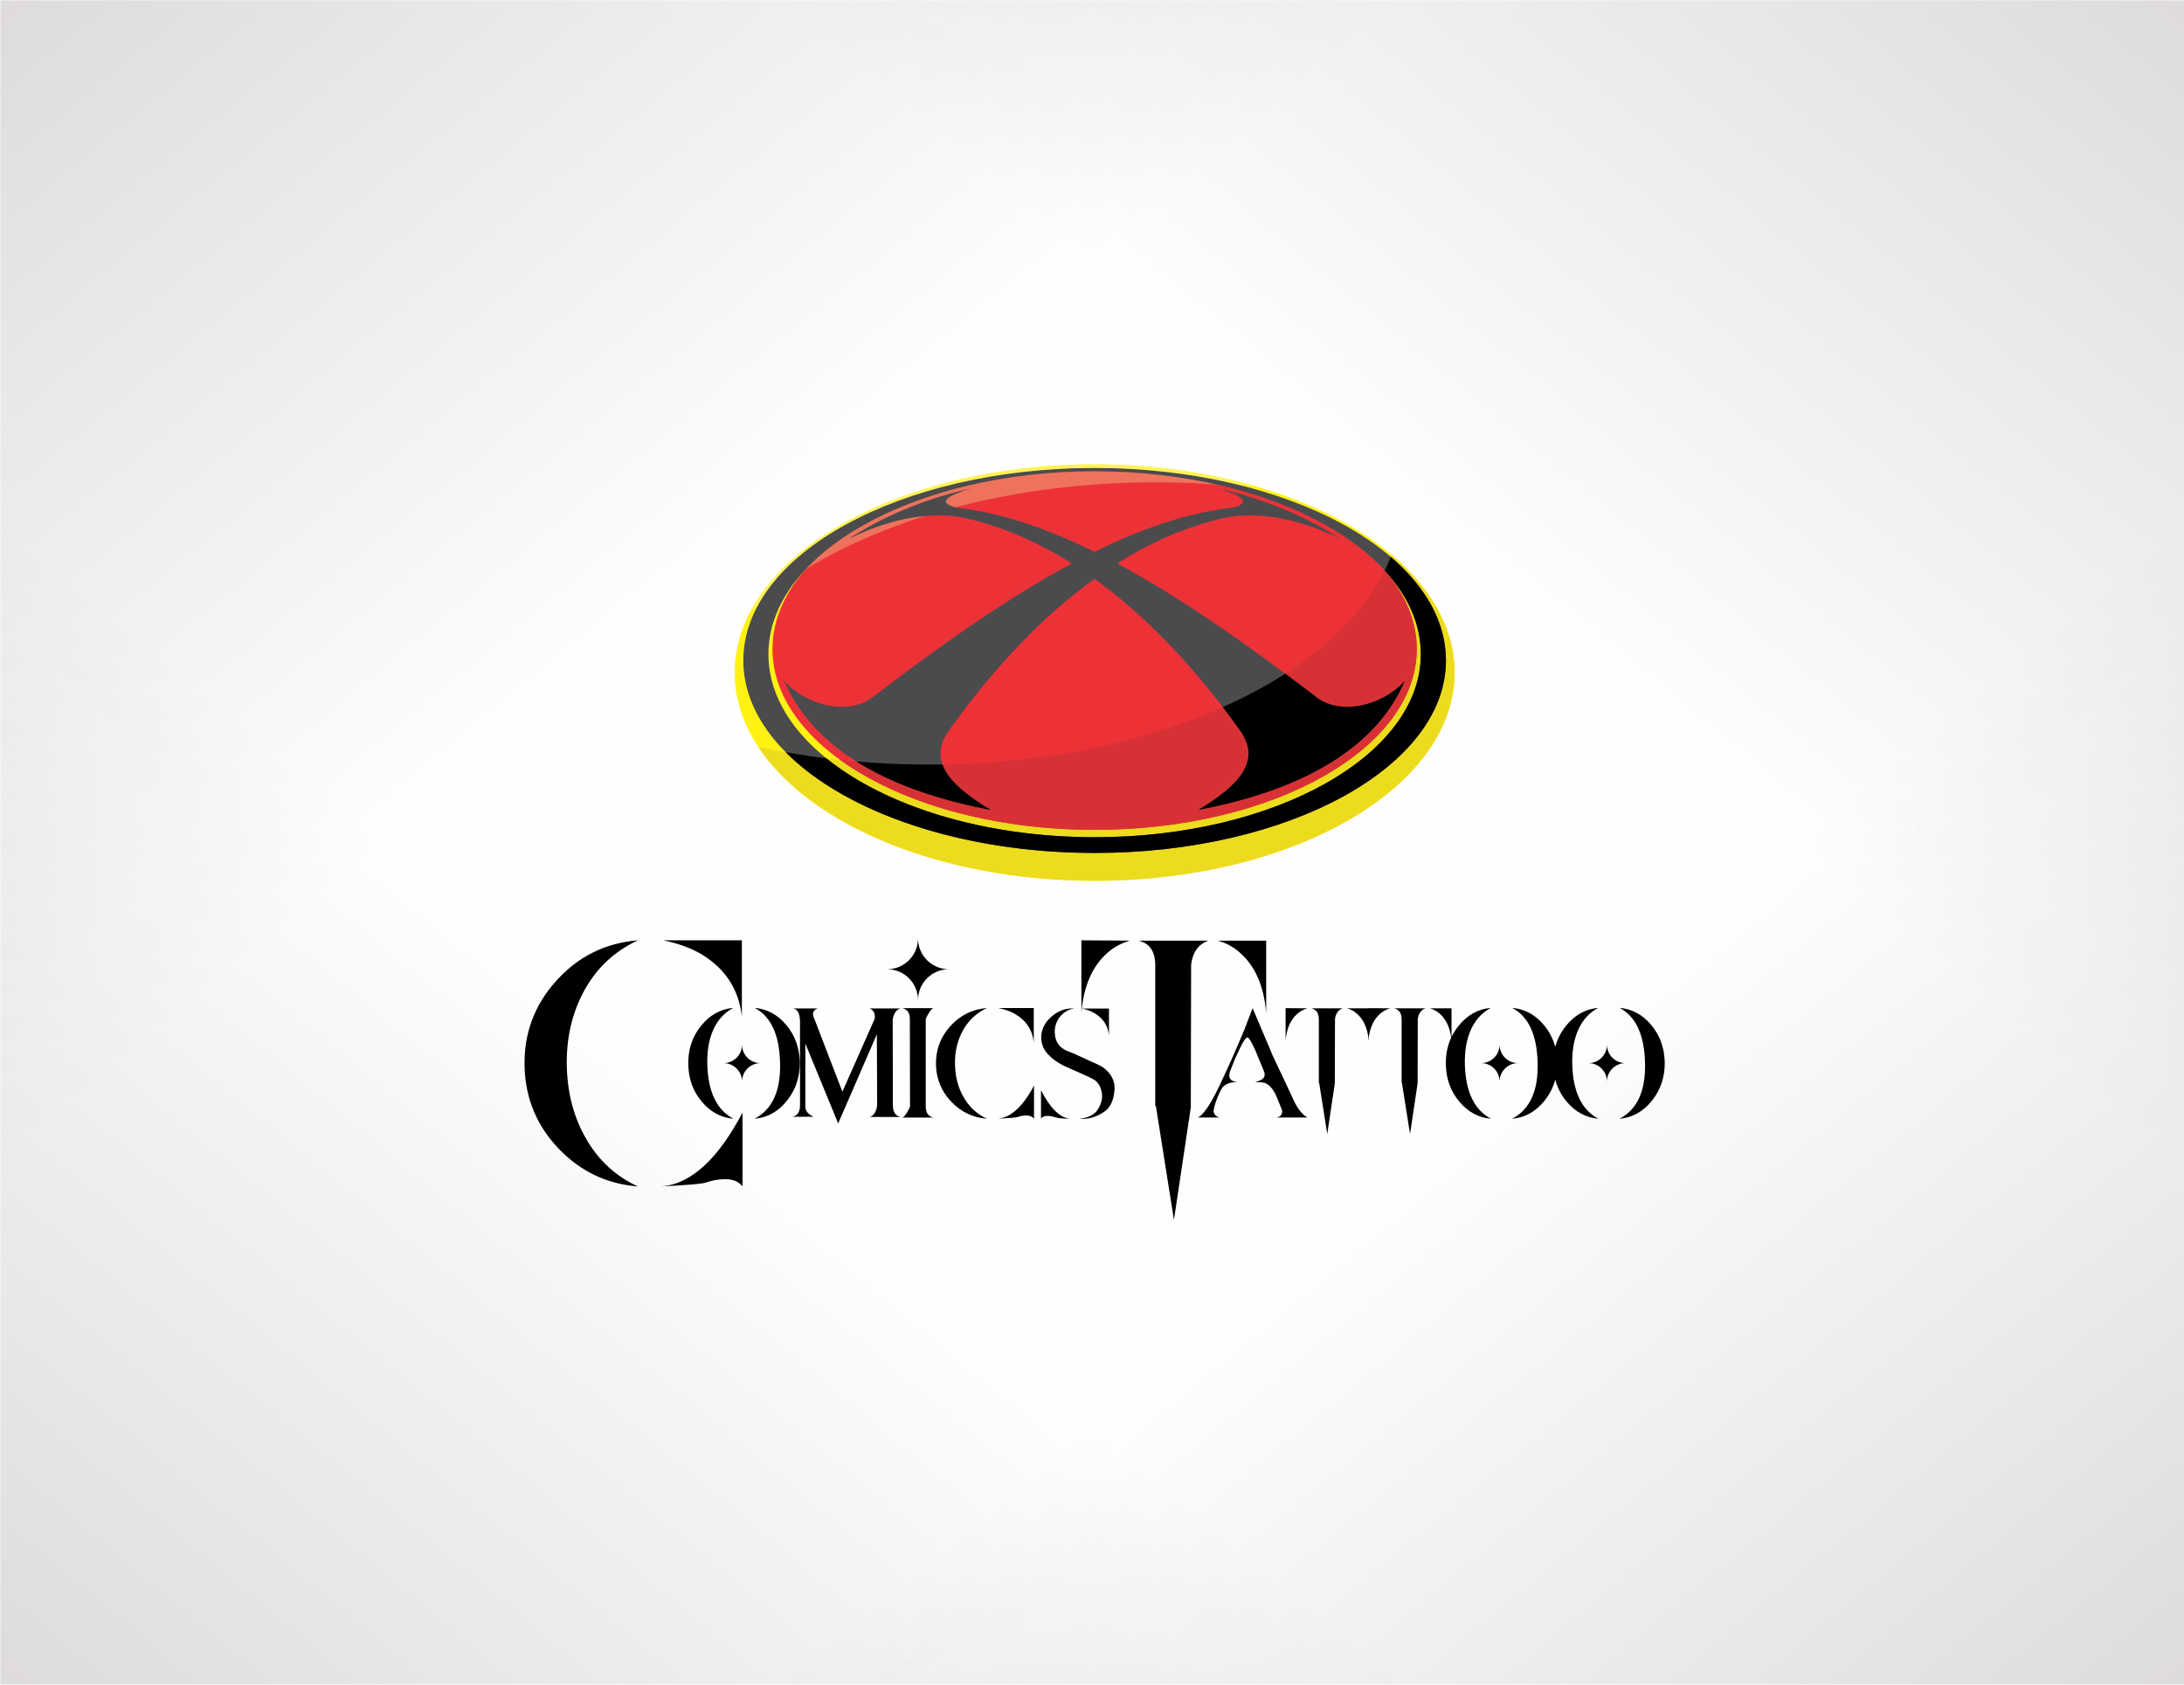 <?xml version="1.0" encoding="UTF-8"?>
<!DOCTYPE svg PUBLIC "-//W3C//DTD SVG 1.1//EN" "http://www.w3.org/Graphics/SVG/1.1/DTD/svg11.dtd">
<!-- Creator: CorelDRAW 2020 (64-Bit) -->
<svg xmlns="http://www.w3.org/2000/svg" xml:space="preserve" width="700px" height="540px" version="1.1" style="shape-rendering:geometricPrecision; text-rendering:geometricPrecision; image-rendering:optimizeQuality; fill-rule:evenodd; clip-rule:evenodd"
viewBox="0 0 698.32 538.7"
 xmlns:xlink="http://www.w3.org/1999/xlink"
 xmlns:xodm="http://www.corel.com/coreldraw/odm/2003">
 <defs>
  <style type="text/css">
   <![CDATA[
    .fil0 {fill:#FEFEFE}
    .fil8 {fill:#4B4B4D}
    .fil3 {fill:#FFF358}
    .fil2 {fill:#FFF212}
    .fil4 {fill:#EDDB1E}
    .fil5 {fill:#ED3237}
    .fil6 {fill:#D83135}
    .fil7 {fill:#EE725C}
    .fil9 {fill:black}
    .fil1 {fill:#B8B3B1}
   ]]>
  </style>
     <mask id="id0">
  <linearGradient id="id1" gradientUnits="userSpaceOnUse" x1="-234.82" y1="-255.75" x2="169.21" y2="233.54">
   <stop offset="0" style="stop-opacity:1; stop-color:white"/>
   <stop offset="1" style="stop-opacity:0; stop-color:white"/>
  </linearGradient>
      <rect style="fill:url(#id1)" x="-1.18" y="-1.18" width="700.68" height="541.06"/>
     </mask>
     <mask id="id2">
  <linearGradient id="id3" gradientUnits="userSpaceOnUse" x1="933.14" y1="-255.75" x2="529.11" y2="233.54">
   <stop offset="0" style="stop-opacity:1; stop-color:white"/>
   <stop offset="1" style="stop-opacity:0; stop-color:white"/>
  </linearGradient>
      <rect style="fill:url(#id3)" x="-1.18" y="-1.18" width="700.68" height="541.06"/>
     </mask>
     <mask id="id4">
  <linearGradient id="id5" gradientUnits="userSpaceOnUse" x1="-234.82" y1="794.45" x2="169.21" y2="305.16">
   <stop offset="0" style="stop-opacity:1; stop-color:white"/>
   <stop offset="1" style="stop-opacity:0; stop-color:white"/>
  </linearGradient>
      <rect style="fill:url(#id5)" x="-1.18" y="-1.18" width="700.68" height="541.06"/>
     </mask>
     <mask id="id6">
  <linearGradient id="id7" gradientUnits="userSpaceOnUse" x1="933.14" y1="794.45" x2="529.11" y2="305.16">
   <stop offset="0" style="stop-opacity:1; stop-color:white"/>
   <stop offset="1" style="stop-opacity:0; stop-color:white"/>
  </linearGradient>
      <rect style="fill:url(#id7)" x="-1.18" y="-1.18" width="700.68" height="541.06"/>
     </mask>
 </defs>
 <g id="Layer_x0020_1">
  <g id="_1948227355344">
   <rect class="fil0" width="698.32" height="538.7"/>
   <g>
    <polygon class="fil1" style="mask:url(#id0)" points="0,0 698.32,0 698.32,538.7 0,538.7 "/>
    <polygon class="fil1" style="mask:url(#id2)" points="698.32,0 0,0 0,538.7 698.32,538.7 "/>
    <polygon class="fil1" style="mask:url(#id4)" points="0,538.7 698.32,538.7 698.32,0 0,0 "/>
    <polygon class="fil1" style="mask:url(#id6)" points="698.32,538.7 0,538.7 0,0 698.32,0 "/>
   </g>
  </g>
  <g id="_1948227330528">
   <g>
    <path class="fil2" d="M350 148.49c63.56,0 115.1,29.82 115.1,66.58 0,36.77 -51.54,66.58 -115.1,66.58 -63.56,0 -115.11,-29.81 -115.11,-66.58 0,-36.76 51.55,-66.58 115.11,-66.58z"/>
    <path class="fil3" d="M350 148.49c18.53,0 36.04,2.54 51.56,7.05 -10,-1.17 -20.36,-1.79 -30.98,-1.79 -55.89,0 -104.71,17.02 -130.92,42.32 14.15,-27.51 58.19,-47.58 110.34,-47.58z"/>
    <path class="fil4" d="M444.95 177.44c12.71,10.71 20.15,23.67 20.15,37.63 0,36.77 -51.54,66.58 -115.1,66.58 -49.11,0 -91.03,-17.8 -107.56,-42.84 16.92,3.67 35.31,5.69 54.55,5.69 72.63,0 133.32,-28.74 147.96,-67.06z"/>
    <path class="fil5" d="M350 149.75c56.87,0 103,25.88 103,57.81 0,31.92 -46.13,57.81 -103,57.81 -56.88,0 -103,-25.89 -103,-57.81 0,-31.93 46.12,-57.81 103,-57.81z"/>
    <path class="fil6" d="M442.77 182.42c6.55,7.6 10.23,16.13 10.23,25.14 0,31.92 -46.13,57.81 -103,57.81 -33.08,0 -62.52,-8.76 -81.36,-22.36 9.18,0.97 18.66,1.49 28.35,1.49 69.45,0 127.99,-26.28 145.78,-62.08z"/>
    <path class="fil7" d="M350 149.75c15.88,0 30.92,2.02 44.36,5.62 -8.06,-0.74 -16.32,-1.14 -24.75,-1.14 -44.46,0 -84.45,10.77 -112.14,27.92 16.76,-19.19 51.9,-32.4 92.53,-32.4z"/>
    <path class="fil8" d="M287.12 163.78l0.06 0c-5.54,2.41 -10.85,5.3 -15.95,8.6 12.33,-6.05 24.22,-8.72 35.55,-7.1 12.32,2.47 24.35,7.59 35.93,14.9 -20.79,11.15 -42.13,26.3 -63.04,42.25 -7.45,6.57 -21.43,3.62 -28.92,-4.68 10.96,25.55 40.63,36.42 65.98,41.24 -12.87,-7.83 -20.35,-15.52 -13.28,-25.45 14.09,-19.73 29.77,-36.36 46.51,-48.45 16.75,12.09 32.43,28.72 46.51,48.45 7.08,9.93 -0.41,17.62 -13.28,25.45 25.36,-4.82 55.02,-15.69 65.98,-41.24 -7.49,8.3 -21.47,11.25 -28.92,4.68 -20.9,-15.95 -42.25,-31.1 -63.04,-42.25 11.58,-7.31 23.61,-12.43 35.93,-14.9 11.33,-1.62 23.22,1.05 35.55,7.1 -5.1,-3.3 -10.4,-6.19 -15.95,-8.6l0.06 0 -1.83 -0.75 -0.3 -0.12 -2.13 -0.88 -0.01 0c-6.38,-2.56 -12.74,-4.43 -19.1,-5.83 7.44,2.22 11.32,4.53 4.47,6.17l0.01 0.01c-14.02,1.5 -28.8,6.61 -43.95,14.07 -15.14,-7.46 -29.92,-12.57 -43.95,-14.07l0.01 -0.01c-6.85,-1.64 -2.97,-3.95 4.47,-6.17 -6.35,1.4 -12.71,3.27 -19.09,5.83l-0.01 0 -2.14 0.88 -0.29 0.12 -1.84 0.75z"/>
    <path class="fil9" d="M273.85 243.51c12.91,8.12 28.58,12.76 42.88,15.48 -7.76,-4.72 -13.56,-9.39 -15.39,-14.53 -1.45,0.03 -2.9,0.04 -4.35,0.04 -7.87,0 -15.6,-0.34 -23.14,-0.99zm117.13 -17.39c1.86,2.42 3.69,4.9 5.49,7.42 7.08,9.93 -0.41,17.62 -13.28,25.45 25.36,-4.82 55.02,-15.69 65.98,-41.24 -7.49,8.3 -21.47,11.25 -28.92,4.68 -3.09,-2.35 -6.18,-4.69 -9.29,-7 -6.06,3.89 -12.75,7.47 -19.98,10.69z"/>
    <path class="fil8" d="M350 149.65c62.03,0 112.33,27.56 112.33,61.55 0,33.99 -50.3,61.55 -112.33,61.55 -62.03,0 -112.33,-27.56 -112.33,-61.55 0,-33.99 50.3,-61.55 112.33,-61.55zm0 1.04c57.59,0 104.3,26.2 104.3,58.51 0,32.31 -46.71,58.52 -104.3,58.52 -57.59,0 -104.3,-26.21 -104.3,-58.52 0,-32.31 46.71,-58.51 104.3,-58.51z"/>
    <path class="fil9" d="M444.7 178.09c11.16,9.56 17.63,20.92 17.63,33.11 0,33.99 -50.3,61.55 -112.33,61.55 -42.64,0 -79.74,-13.03 -98.76,-32.21 4.25,0.76 8.59,1.41 13,1.96 18.83,15.23 50.22,25.22 85.76,25.22 57.59,0 104.3,-26.21 104.3,-58.52 0,-9.64 -4.17,-18.74 -11.54,-26.76 0.72,-1.44 1.36,-2.89 1.94,-4.35z"/>
   </g>
   <path class="fil9" d="M181.24 341.31c-0.26,-9.07 1.59,-17.23 5.54,-24.49 3.95,-7.26 9.68,-12.63 17.2,-16.13 -10.43,0.84 -19.16,5.18 -26.19,13.02 -7.03,7.84 -10.38,17.04 -10.06,27.6 0.33,10.1 3.97,18.78 10.93,26.04 6.97,7.26 15.41,11.27 25.32,12.05 -7.06,-3.24 -12.57,-8.29 -16.52,-15.16 -3.89,-6.67 -5.96,-14.32 -6.22,-22.93zm112.29 -41.21c-0.01,5.44 -4.43,9.84 -9.87,9.84l-0.01 0 0.01 0c5.45,0 9.87,4.42 9.87,9.87 0,-5.45 4.42,-9.87 9.87,-9.87l0.1 0 0 0 -0.1 0c-5.44,0 -9.86,-4.4 -9.87,-9.84l0 0zm0 19.71l0 0.18 0 0 0 -0.18zm220.29 14.27c-0.01,3.25 -2.65,5.88 -5.9,5.88l-0.01 0 0.01 0c3.26,0 5.9,2.65 5.9,5.9 0,-3.25 2.64,-5.9 5.9,-5.9l0.05 0 0 0 -0.05 0c-3.25,0 -5.89,-2.63 -5.9,-5.88l0 0zm0 11.78l0 0.11 0 0 0 -0.11zm-34.34 -11.78c-0.01,3.25 -2.65,5.88 -5.9,5.88l0 0 0 0c3.26,0 5.9,2.65 5.9,5.9 0,-3.25 2.64,-5.9 5.9,-5.9l0.06 0 0 0 -0.06 0c-3.25,0 -5.89,-2.63 -5.9,-5.88l0 0zm0 11.78l0 0.11 0 0 0 -0.11zm-242.23 -11.78c0,3.25 -2.64,5.88 -5.89,5.88l-0.01 0 0.01 0c3.25,0 5.9,2.65 5.9,5.9 0,-3.25 2.64,-5.9 5.89,-5.9l0.06 0 0 0 -0.06 0c-3.25,0 -5.89,-2.63 -5.89,-5.88l-0.01 0zm0.01 11.78l0 0.11 -0.01 0 0.01 -0.11zm265.46 -5.38c-0.11,-4.22 0.49,-7.87 1.8,-10.93 1.42,-3.29 3.6,-5.71 6.51,-7.26 -4.14,0.38 -7.61,2.33 -10.41,5.86 -1.59,2.01 -2.7,4.22 -3.34,6.62 -0.7,-2.61 -1.93,-4.97 -3.69,-7.06 -2.75,-3.26 -6.11,-5.07 -10.08,-5.42 5.19,2.74 7.9,8.57 8.14,17.49 0.26,8.98 -2.45,14.97 -8.14,17.97 4.17,-0.38 7.65,-2.34 10.43,-5.88 1.59,-2.01 2.7,-4.23 3.35,-6.64 0.68,2.62 1.91,4.98 3.68,7.08 2.77,3.28 6.14,5.09 10.1,5.44 -5.3,-2.8 -8.08,-8.55 -8.35,-17.27zm23.26 -0.7c0.27,8.98 -2.44,14.97 -8.13,17.97 4.17,-0.38 7.65,-2.34 10.43,-5.88 2.78,-3.54 4.12,-7.69 4,-12.44 -0.15,-4.54 -1.6,-8.45 -4.35,-11.72 -2.76,-3.26 -6.11,-5.07 -10.08,-5.42 5.19,2.74 7.9,8.57 8.13,17.49zm-57.6 0.7c-0.11,-4.22 0.49,-7.87 1.8,-10.93 1.43,-3.29 3.6,-5.71 6.51,-7.26 -4.14,0.38 -7.61,2.33 -10.4,5.86 -0.87,1.09 -1.59,2.24 -2.17,3.44l0 -9.16 -6.96 0c1.23,0.34 2.29,0.93 3.2,1.74 1.99,1.75 3.2,4.3 3.65,7.65 -1.23,2.64 -1.8,5.56 -1.7,8.75 0.11,4.55 1.56,8.46 4.33,11.74 2.76,3.28 6.13,5.09 10.1,5.44 -5.31,-2.8 -8.09,-8.55 -8.36,-17.27zm-17.53 22.13l-2.61 -16.4 -0.08 0.04 0 -20.24c0,-2.04 -0.82,-3.24 -2.45,-3.58l10.1 0c-1.43,0.49 -2.26,1.64 -2.49,3.45 0,0.03 0,0.06 0,0.09l-0.05 20.46 -2.42 16.18zm-6.32 -40.18l-7 -0.05 0 0.05 -6.84 0c1.23,0.34 2.29,0.93 3.2,1.74 1.98,1.75 3.2,4.29 3.64,7.62l0 1c0.02,-0.19 0.04,-0.38 0.06,-0.56 0.02,0.2 0.04,0.4 0.06,0.6l0 -1.08c0.44,-3.32 1.66,-5.85 3.64,-7.58 0.94,-0.82 2.01,-1.4 3.24,-1.74zm-20.15 40.18l-2.6 -16.4 -0.09 0.04 0 -20.24c0,-2.04 -0.82,-3.24 -2.45,-3.58l10.1 0c-1.43,0.49 -2.26,1.64 -2.49,3.45 0,0.03 0,0.06 0,0.09l-0.05 20.46 -2.42 16.18zm-6.32 -40.18l-7 -0.05 0 10.41c0.32,-3.84 1.58,-6.71 3.76,-8.62 0.94,-0.82 2.01,-1.4 3.24,-1.74zm-10.28 34.93l10.28 0c-0.47,-0.23 -0.92,-0.57 -1.36,-1.01 -1.08,-0.99 -2.02,-2.34 -2.84,-4.06 -1.78,-3.88 -3.75,-8.06 -5.9,-12.55 -0.09,-0.18 -0.53,-1.11 -1.31,-2.8l0.04 0 -6.17 -14.56 -2.58 6.73c-0.43,1.08 -1.4,3.33 -2.88,6.74 -0.38,0.99 -1.63,3.77 -3.76,8.35 -0.99,2.27 -1.96,4.27 -2.89,5.99 -2.18,4.14 -3.99,6.53 -5.42,7.17l7 0c-0.32,-0.06 -0.62,-0.18 -0.88,-0.35 -0.61,-0.35 -0.97,-0.89 -1.09,-1.62l0.26 -1.53c0.67,-2.3 1.5,-4.3 2.49,-5.99 0.94,-1.25 2.63,-1.88 5.08,-1.88 -1.87,-0.09 -2.8,-0.8 -2.8,-2.14 0,-0.41 0.1,-0.86 0.3,-1.36l1.49 -3.8c0.67,-1.43 1.34,-2.86 2.01,-4.29 1.02,-1.98 1.74,-2.85 2.14,-2.62 0.53,0.29 1.34,1.71 2.45,4.24 0.88,2.1 1.74,4.19 2.58,6.25 0.23,0.47 0.35,0.91 0.35,1.32 0,0.61 -0.26,1.12 -0.78,1.53 -0.39,0.26 -0.88,0.48 -1.49,0.65 -0.5,0.15 -0.75,0.22 -0.75,0.22 0.03,0 0.19,0.02 0.49,0.05 0.72,0.02 1.51,0.08 2.36,0.17 0.46,0.15 0.91,0.39 1.35,0.74 1.05,0.79 1.93,2.03 2.62,3.72l1.75 4.28c0.18,1.52 -0.54,2.32 -2.14,2.41zm-32.42 32.73l-5.78 -36.44 -0.2 0.1 0 -45c0,-4.53 -1.81,-7.19 -5.44,-7.96l22.45 0c-3.18,1.1 -5.02,3.66 -5.54,7.67 0,0.07 0,0.13 0,0.2l-0.1 45.47 -5.39 35.96zm-14.05 -89.3l-15.54 -0.1 0 23.13c0.71,-8.52 3.5,-14.9 8.36,-19.16 2.07,-1.82 4.46,-3.1 7.18,-3.87zm28.09 0l15.45 0 0 23.12c-0.71,-8.55 -3.5,-14.96 -8.36,-19.24 -2.01,-1.81 -4.37,-3.11 -7.09,-3.88zm-47.2 56.96c-3.26,-0.26 -6.38,-3.31 -9.35,-9.13l0 9.05c0.43,-0.56 1.13,-0.83 2.09,-0.83 0.76,0 1.56,0.14 2.41,0.43 0.96,0.32 2.58,0.48 4.85,0.48zm3.81 -35.24l8.57 0 0 8.53c-0.35,-3.09 -1.88,-5.44 -4.6,-7.04 -1.13,-0.67 -2.46,-1.17 -3.97,-1.49zm-2.72 0l0 -0.04c-3.2,-0.12 -6.01,1.21 -8.43,3.98 -1.29,1.64 -1.93,3.39 -1.93,5.26 0,2.27 0.85,4.2 2.54,5.78 0.81,0.96 2.29,2.02 4.41,3.19l5.99 2.67c1.67,0.73 2.83,1.29 3.5,1.66 1.4,0.68 2.33,1.94 2.8,3.81 0.15,0.53 0.22,1.07 0.22,1.62 0,1.37 -0.38,2.68 -1.14,3.94 -1.05,1.96 -3.1,3.08 -6.16,3.37 2.74,0.24 5.36,-0.49 7.87,-2.18 2.07,-1.32 3.2,-3.75 3.41,-7.3 0.12,-2.72 -1.11,-5.03 -3.67,-6.96 -1.26,-0.73 -2.76,-1.45 -4.51,-2.18 -3.23,-1.55 -5.59,-2.58 -7.08,-3.11 -2.51,-1.11 -3.79,-3.06 -3.85,-5.86 -0.09,-1.4 0.28,-2.82 1.09,-4.28 1.26,-1.87 2.9,-2.99 4.94,-3.37zm-37.94 18.1c-0.12,-4.08 0.71,-7.75 2.49,-11.02 1.78,-3.26 4.36,-5.68 7.74,-7.25 -4.69,0.37 -8.62,2.33 -11.78,5.86 -3.16,3.52 -4.67,7.66 -4.53,12.41 0.15,4.55 1.79,8.46 4.92,11.72 3.14,3.27 6.93,5.07 11.39,5.42 -3.18,-1.45 -5.65,-3.73 -7.43,-6.82 -1.75,-3 -2.68,-6.44 -2.8,-10.32zm13.55 17.14c4.26,-0.32 8.17,-3.86 11.72,-10.62l0 10.62c-0.52,-0.7 -1.35,-1.05 -2.49,-1.05 -0.9,0 -1.85,0.17 -2.84,0.51 -0.47,0.16 -2.6,0.35 -6.39,0.54zm0.31 -35.41l11.33 0 0 10.97c-0.44,-3.98 -2.45,-7.01 -6.04,-9.1 -1.51,-0.85 -3.28,-1.47 -5.29,-1.87zm-23.21 3.45c0.29,-0.61 0.56,-1.14 0.83,-1.57 0.64,-1.11 1.16,-1.72 1.57,-1.84l-9.88 0c1.6,0.35 2.4,1.52 2.4,3.5l0.05 28.07c-0.29,0.61 -0.57,1.14 -0.83,1.57 -0.65,1.11 -1.17,1.72 -1.58,1.84l9.88 0c-1.6,-0.35 -2.42,-1.52 -2.44,-3.5l0 -28.07zm-40.2 0.53l0 27.05c0,2.17 -0.8,3.41 -2.41,3.73l6.74 0c-1.93,-0.85 -2.8,-2.09 -2.63,-3.72l0 -19.68 10.5 25.54 12.37 -28.51 0.09 22.65c-0.06,0.64 -0.18,1.2 -0.35,1.66 -0.44,1.17 -1.12,1.88 -2.06,2.14l9.84 0c-1.6,-0.37 -2.4,-1.64 -2.4,-3.8l-0.05 -27.33c0.09,-0.58 0.22,-1.09 0.4,-1.53 0.43,-1.05 1.11,-1.73 2.01,-2.05l-9.84 0c0.12,0 0.22,0 0.31,0l-0.22 0.04 -0.05 -0.04c1.11,0.49 1.67,1.35 1.67,2.58 0,0.3 -0.03,0.57 -0.09,0.84l-10.28 23.21 -9.27 -24.09c-0.08,-0.23 -0.13,-0.47 -0.13,-0.7 0,-0.94 0.54,-1.55 1.62,-1.84l-0.04 0c0.03,0 0.06,0 0.08,0l-8.26 0c1.52,0.09 2.33,1.37 2.45,3.85zm-29.64 14.16c-0.12,-4.22 0.48,-7.87 1.79,-10.93 1.43,-3.29 3.6,-5.71 6.52,-7.26 -4.14,0.38 -7.61,2.33 -10.41,5.86 -2.8,3.53 -4.12,7.67 -3.98,12.42 0.12,4.55 1.56,8.46 4.33,11.74 2.77,3.28 6.14,5.09 10.1,5.44 -5.3,-2.8 -8.09,-8.55 -8.35,-17.27zm23.26 -0.7c0.26,8.98 -2.45,14.97 -8.13,17.97 4.17,-0.38 7.64,-2.34 10.43,-5.88 2.78,-3.54 4.11,-7.69 4,-12.44 -0.15,-4.54 -1.6,-8.45 -4.35,-11.72 -2.76,-3.26 -6.12,-5.07 -10.08,-5.42 5.19,2.74 7.9,8.57 8.13,17.49zm-38.06 39.62c9.46,-0.71 18.14,-8.58 26.05,-23.61l0 23.61c-1.17,-1.55 -3.02,-2.33 -5.54,-2.33 -2.01,0 -4.12,0.37 -6.32,1.12 -1.04,0.37 -5.77,0.77 -14.19,1.21zm0.68 -78.71l25.17 0 0 24.39c-0.97,-8.84 -5.44,-15.58 -13.41,-20.23 -3.37,-1.88 -7.29,-3.25 -11.76,-4.16z"/>
  </g>
 </g>
</svg>
